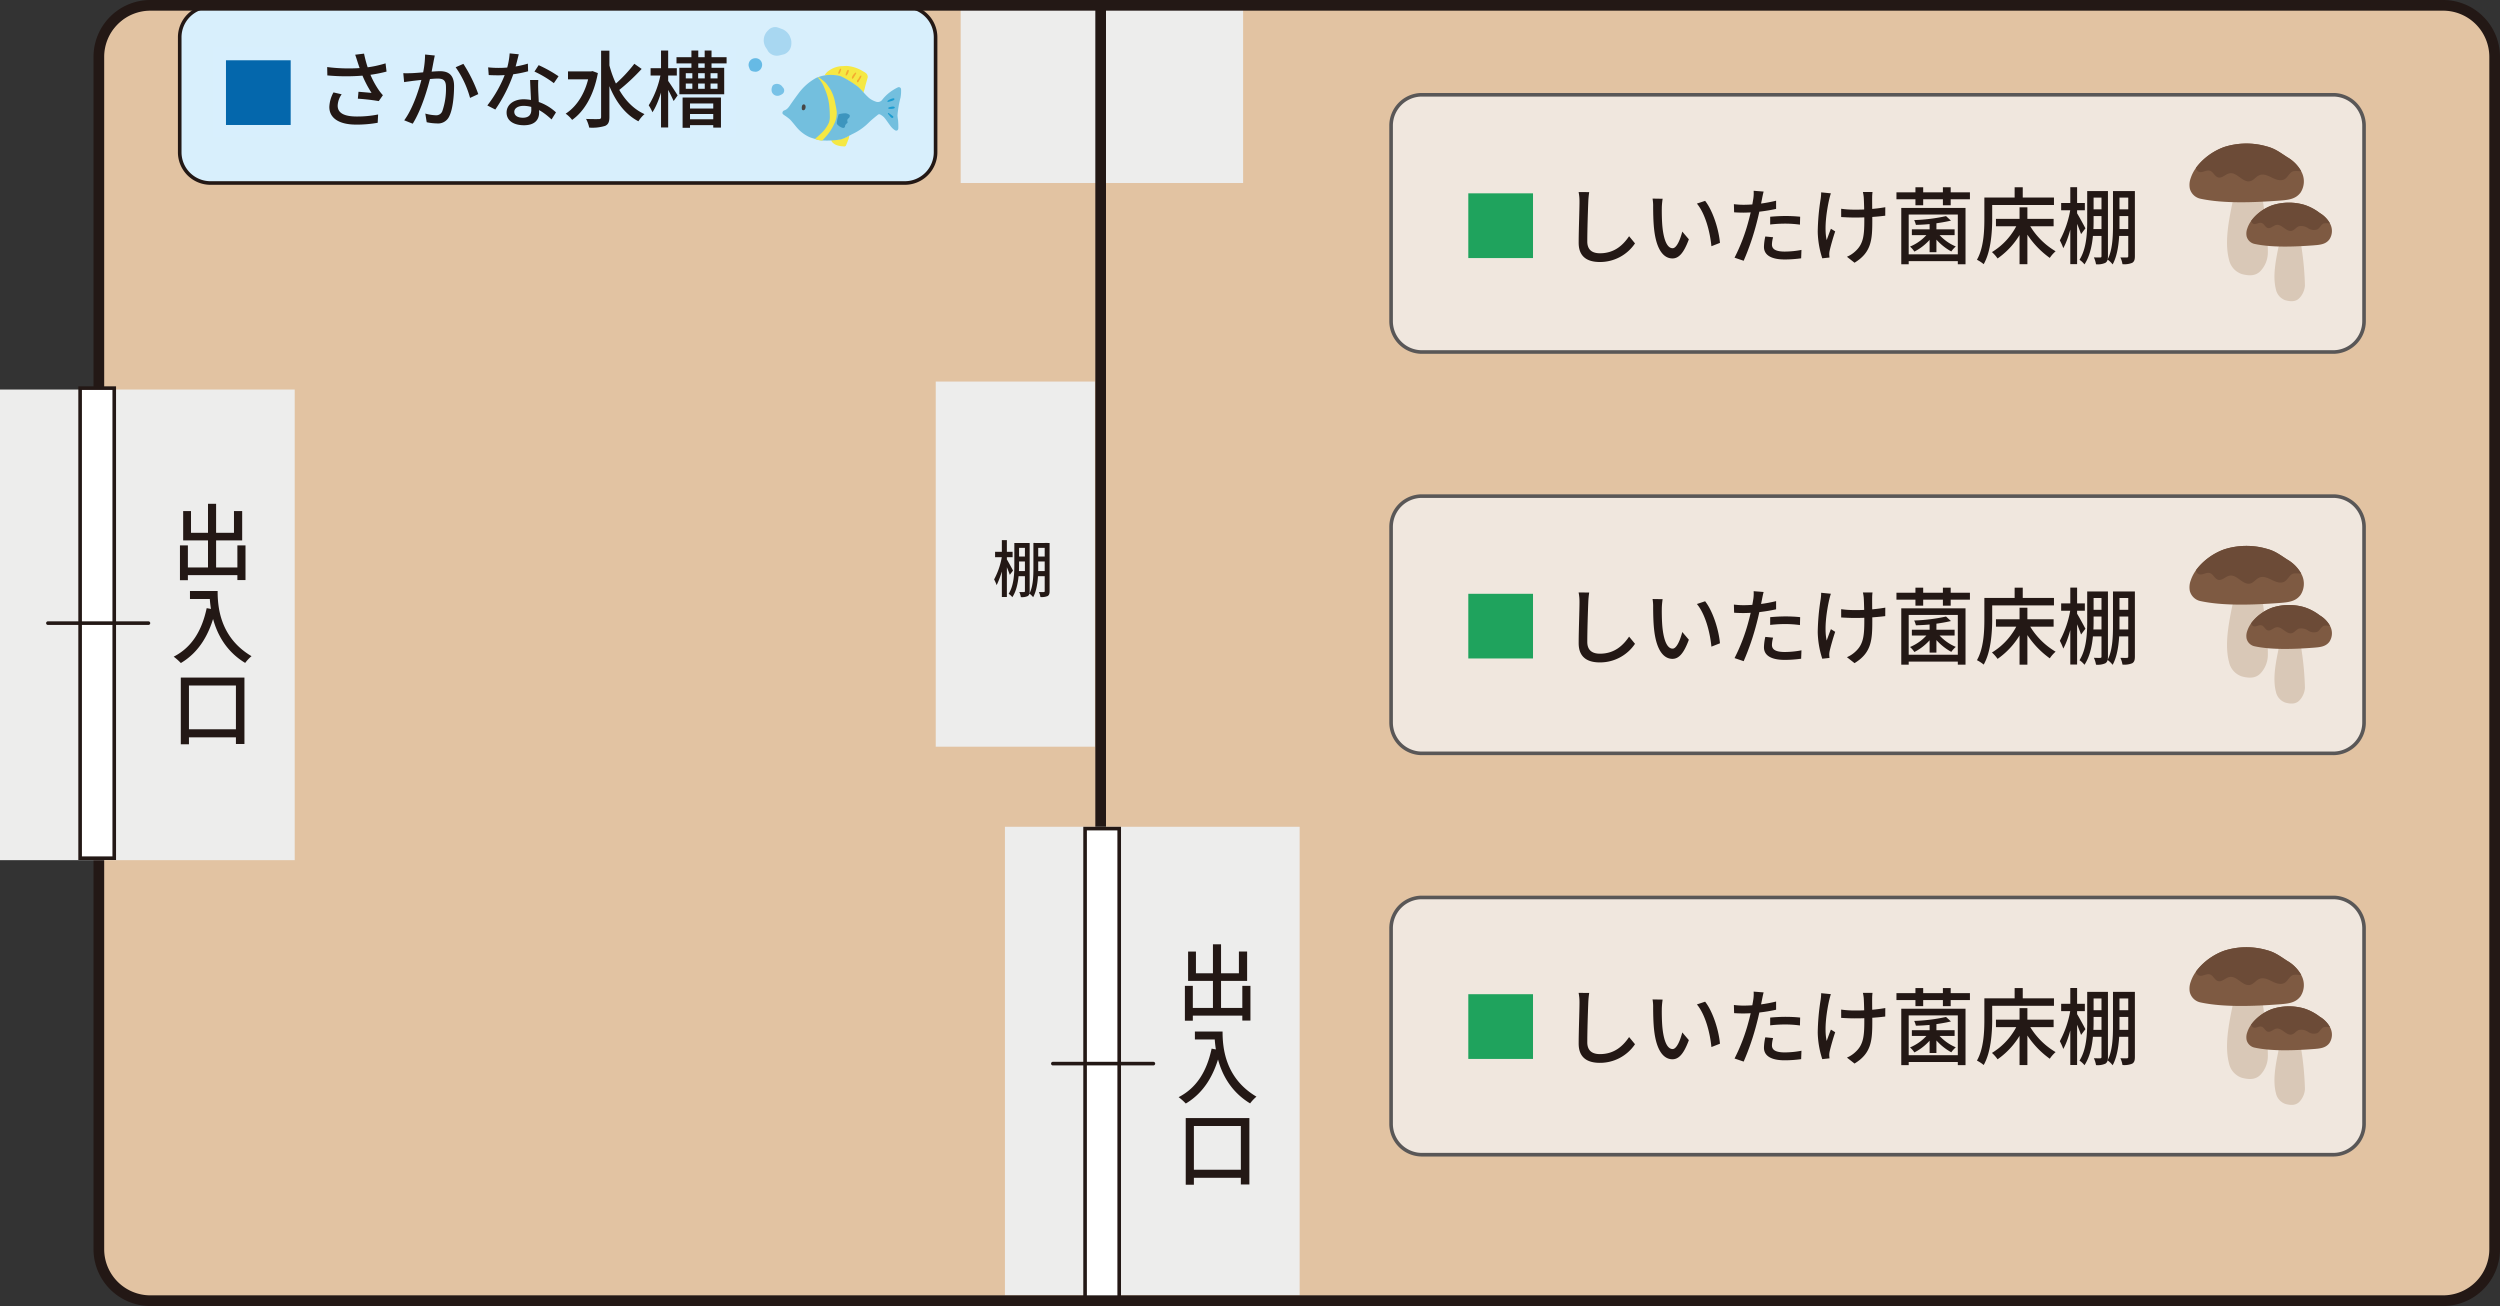 <svg id="グループ_41737" data-name="グループ 41737" xmlns="http://www.w3.org/2000/svg" xmlns:xlink="http://www.w3.org/1999/xlink" width="693.031" height="362.048" viewBox="0 0 693.031 362.048">
  <rect x="0" y="0" width="693.031" height="362.048" fill="#333333" stroke="none"/>
  <defs>
    <clipPath id="clip-path">
      <rect id="長方形_42603" data-name="長方形 42603" width="693.031" height="362.048" fill="none"/>
    </clipPath>
    <clipPath id="clip-path-2">
      <rect id="長方形_42604" data-name="長方形 42604" width="32.148" height="36.52" transform="translate(606.931 39.794)" fill="none"/>
    </clipPath>
    <clipPath id="clip-path-3">
      <rect id="長方形_42605" data-name="長方形 42605" width="24.051" height="27.322" transform="translate(622.703 56.176)" fill="none"/>
    </clipPath>
    <clipPath id="clip-path-4">
      <rect id="長方形_42606" data-name="長方形 42606" width="32.148" height="36.52" transform="translate(606.931 151.332)" fill="none"/>
    </clipPath>
    <clipPath id="clip-path-5">
      <rect id="長方形_42607" data-name="長方形 42607" width="24.051" height="27.321" transform="translate(622.703 167.715)" fill="none"/>
    </clipPath>
    <clipPath id="clip-path-6">
      <rect id="長方形_42608" data-name="長方形 42608" width="32.148" height="36.521" transform="translate(606.931 262.587)" fill="none"/>
    </clipPath>
    <clipPath id="clip-path-7">
      <rect id="長方形_42609" data-name="長方形 42609" width="24.051" height="27.321" transform="translate(622.703 278.97)" fill="none"/>
    </clipPath>
    <clipPath id="clip-path-9">
      <rect id="長方形_42611" data-name="長方形 42611" width="13.648" height="18.297" transform="translate(204.771 11.206) rotate(-21)" fill="none"/>
    </clipPath>
    <clipPath id="clip-path-11">
      <rect id="長方形_42531" data-name="長方形 42531" width="184.785" height="21.403" transform="translate(0 0)" fill="none"/>
    </clipPath>
    <clipPath id="clip-path-14">
      <rect id="長方形_42529" data-name="長方形 42529" width="138.773" height="21.419" transform="translate(0 0)" fill="none"/>
    </clipPath>
  </defs>
  <g id="グループ_41738" data-name="グループ 41738">
    <g id="グループ_41737-2" data-name="グループ 41737" clip-path="url(#clip-path)">
      <path id="パス_208956" data-name="パス 208956" d="M677.179,360.568H42.153A14.752,14.752,0,0,1,27.4,345.816V19.063A17.582,17.582,0,0,1,44.983,1.481H675.654a15.9,15.9,0,0,1,15.9,15.895V346.2a14.371,14.371,0,0,1-14.371,14.371" fill="#e2c3a2"/>
      <path id="パス_208957" data-name="パス 208957" d="M250.833,50.732H58.337a8.516,8.516,0,0,1-8.516-8.516V10.327a8.516,8.516,0,0,1,8.516-8.516h192.5a8.516,8.516,0,0,1,8.516,8.516V42.216a8.516,8.516,0,0,1-8.516,8.516" fill="#d8effc"/>
      <path id="パス_208958" data-name="パス 208958" d="M250.833,51.232H58.337a9.025,9.025,0,0,1-9.016-9.016V10.327a9.025,9.025,0,0,1,9.016-9.016h192.5a9.025,9.025,0,0,1,9.016,9.016V42.216a9.025,9.025,0,0,1-9.016,9.016M58.337,2.311a8.025,8.025,0,0,0-8.016,8.016V42.216a8.025,8.025,0,0,0,8.016,8.016h192.5a8.025,8.025,0,0,0,8.016-8.016V10.327a8.025,8.025,0,0,0-8.016-8.016Z" fill="#231815"/>
      <path id="パス_208959" data-name="パス 208959" d="M646.8,97.586H394.173a8.543,8.543,0,0,1-8.543-8.544V34.815a8.544,8.544,0,0,1,8.543-8.544H646.8a8.544,8.544,0,0,1,8.544,8.544V89.042a8.544,8.544,0,0,1-8.544,8.544" fill="#f0e7de"/>
      <path id="パス_208960" data-name="パス 208960" d="M646.8,98.086H394.173a9.053,9.053,0,0,1-9.044-9.043V34.815a9.054,9.054,0,0,1,9.044-9.043H646.8a9.054,9.054,0,0,1,9.043,9.043V89.043a9.053,9.053,0,0,1-9.043,9.043M394.173,26.772a8.052,8.052,0,0,0-8.044,8.043V89.043a8.052,8.052,0,0,0,8.044,8.043H646.8a8.053,8.053,0,0,0,8.043-8.043V34.815a8.053,8.053,0,0,0-8.043-8.043Z" fill="#595757"/>
      <path id="パス_208961" data-name="パス 208961" d="M646.8,208.841H394.173a8.543,8.543,0,0,1-8.543-8.544V146.07a8.544,8.544,0,0,1,8.543-8.544H646.8a8.544,8.544,0,0,1,8.544,8.544V200.3a8.544,8.544,0,0,1-8.544,8.544" fill="#f0e7de"/>
      <path id="パス_208962" data-name="パス 208962" d="M646.8,209.341H394.173a9.053,9.053,0,0,1-9.044-9.043V146.071a9.054,9.054,0,0,1,9.044-9.044H646.8a9.054,9.054,0,0,1,9.043,9.044V200.3a9.053,9.053,0,0,1-9.043,9.043M394.173,138.027a8.052,8.052,0,0,0-8.044,8.044V200.3a8.052,8.052,0,0,0,8.044,8.043H646.8a8.053,8.053,0,0,0,8.043-8.043V146.071a8.053,8.053,0,0,0-8.043-8.044Z" fill="#595757"/>
      <path id="パス_208963" data-name="パス 208963" d="M646.8,320.1H394.173a8.543,8.543,0,0,1-8.543-8.544V257.326a8.544,8.544,0,0,1,8.543-8.544H646.8a8.544,8.544,0,0,1,8.544,8.544v54.227A8.544,8.544,0,0,1,646.8,320.1" fill="#f0e7de"/>
      <path id="パス_208964" data-name="パス 208964" d="M646.8,320.6H394.173a9.053,9.053,0,0,1-9.044-9.043V257.326a9.054,9.054,0,0,1,9.044-9.044H646.8a9.054,9.054,0,0,1,9.043,9.044v54.227A9.053,9.053,0,0,1,646.8,320.6M394.173,249.282a8.052,8.052,0,0,0-8.044,8.044v54.227a8.052,8.052,0,0,0,8.044,8.043H646.8a8.053,8.053,0,0,0,8.043-8.043V257.326a8.053,8.053,0,0,0-8.043-8.044Z" fill="#595757"/>
      <rect id="長方形_42599" data-name="長方形 42599" width="44.132" height="101.22" transform="translate(259.399 105.774)" fill="#ededec"/>
      <rect id="長方形_42600" data-name="長方形 42600" width="78.293" height="49.251" transform="translate(266.312 1.481)" fill="#ededec"/>
      <line id="線_1104" data-name="線 1104" y2="283.258" transform="translate(305.117 2.139)" fill="#efefef"/>
      <path id="パス_208965" data-name="パス 208965" d="M305.117,286.877a1.481,1.481,0,0,1-1.48-1.48V2.139a1.48,1.48,0,1,1,2.96,0V285.4a1.48,1.48,0,0,1-1.48,1.48" fill="#231815"/>
      <rect id="長方形_42601" data-name="長方形 42601" width="81.697" height="129.898" transform="translate(278.581 229.193)" fill="#ededec"/>
      <rect id="長方形_42602" data-name="長方形 42602" width="9.459" height="130.314" transform="translate(300.797 229.693)" fill="#fff"/>
      <path id="パス_208966" data-name="パス 208966" d="M310.756,360.507H300.3V229.193h10.459Zm-9.459-1h8.459V230.193H301.3Z" fill="#231815"/>
      <path id="パス_208967" data-name="パス 208967" d="M319.729,295.35h-27.86a.5.5,0,0,1,0-1h27.86a.5.5,0,0,1,0,1" fill="#231815"/>
      <path id="パス_208968" data-name="パス 208968" d="M330.667,282.953h-2.2v-9.66h2.2Zm.863-19.168v6.022h11.91v-6.034h2.277v8.143H329.356v-8.131Zm14.01,17.759H329.533v-2.132H345.54Zm-7.051-.854h-2.248V261.772h2.248Zm8.148,2.223h-2.25v-9.62h2.25Z" fill="#231815"/>
      <path id="パス_208969" data-name="パス 208969" d="M338.35,291.142c-1.637,6.927-4.675,11.816-9.633,14.769a15.558,15.558,0,0,0-1.987-1.766c4.98-2.562,7.8-7.134,9.146-13.45Zm-.589-2.988H331.24v-2.209h6.521Zm1.151-2.209c0,4.226.556,12.841,9.393,18.059a11.371,11.371,0,0,0-1.76,1.871c-9-5.439-9.87-15.435-9.87-19.93Z" fill="#231815"/>
      <path id="パス_208970" data-name="パス 208970" d="M346.343,309.938V328.35h-2.365V312.137H330.961v16.294H328.7V309.938Zm-.822,16.565H329.753v-2.235h15.768Z" fill="#231815"/>
      <path id="パス_208971" data-name="パス 208971" d="M278.581,154.347a25.978,25.978,0,0,1-2.3,7.869,10.365,10.365,0,0,0-.7-1.591,20.416,20.416,0,0,0,2.2-6.618Zm2.125.112H275.85v-1.492h4.856ZM279.119,165.5h-1.394V149.728h1.394Zm1.705-7.338-.893,1.18a34.57,34.57,0,0,0-1.546-3.7l.69-.624c.316.485,1.494,2.635,1.749,3.145m1.674-7.644v6.155c0,2.667-.247,6.436-1.868,8.872a4.617,4.617,0,0,0-1.022-.939c1.439-2.257,1.579-5.468,1.579-7.933v-6.155Zm2.218,1.348h-2.764v-1.348h2.764Zm.094,7.858h-2.84v-1.414h2.84Zm-.007-4.072h-2.811V154.27H284.8Zm.635-5.134v13.358c0,.682-.134,1.117-.544,1.364a3.757,3.757,0,0,1-1.9.285,5.105,5.105,0,0,0-.435-1.411c.613.026,1.138.026,1.314.018s.247-.075.247-.284v-13.33Zm2.367,0v7.022c0,2.437-.2,5.844-1.407,8.015a4.9,4.9,0,0,0-1.033-1c1.026-1.952,1.109-4.784,1.109-7.018v-7.022Zm2.325,5.134h-2.954V154.27h2.954Zm0,4.072h-2.954v-1.414h2.954Zm-.067-7.858h-2.831v-1.348h2.831Zm.9-1.348v13.344c0,.7-.124,1.121-.552,1.368a4.228,4.228,0,0,1-1.99.275,5.058,5.058,0,0,0-.429-1.382c.626.017,1.175.017,1.341.009.191-.007.271-.075.271-.292V150.514Z" fill="#231815"/>
    </g>
  </g>
  <g id="グループ_41740" data-name="グループ 41740">
    <g id="グループ_41739" data-name="グループ 41739" clip-path="url(#clip-path-2)">
      <path id="パス_208972" data-name="パス 208972" d="M617.918,72a5.369,5.369,0,0,0,3.548,3.973c2.128.568,3.882.509,5.179-.851a7.555,7.555,0,0,0,2.013-4.637c.218-3.015-1.119-13.9-1.516-15.655-.489-2.165-.4-2.461-1.792-4.167a2.091,2.091,0,0,0-.523-.505,1.91,1.91,0,0,0-1.03-.19,4.578,4.578,0,0,0-3.443,1.369,6.1,6.1,0,0,0-1.071,2.8c-1.176,5.8-2.784,12.476-1.365,17.867" fill="#d9c8b7"/>
      <path id="パス_208973" data-name="パス 208973" d="M631.752,55.624c2.666-.194,4.614-.414,5.979-2.222a5.678,5.678,0,0,0,.342-5.623,10.118,10.118,0,0,0-3.9-4.134c-2.04-1.306-3.438-2.443-5.75-3.041a20.29,20.29,0,0,0-11.8.132c-3.785,1.336-8.019,4.607-9.322,8.621a5.348,5.348,0,0,0-.251,2.926,3.862,3.862,0,0,0,2.8,2.773c6.578,1.451,15.148,1.064,21.908.568" fill="#7e5a42"/>
      <path id="パス_208974" data-name="パス 208974" d="M634.169,43.646c-2.04-1.307-3.438-2.443-5.751-3.042a20.3,20.3,0,0,0-11.8.132,17.022,17.022,0,0,0-7.882,5.817,1.411,1.411,0,0,0,.8,1.077c.963.39,2.042-.6,3.041-.315.964.277,1.334,1.592,2.3,1.868,1.111.317,2.052-.928,3.188-1.14,2.077-.388,3.679,2.7,5.728,2.183,1-.254,1.614-1.3,2.576-1.675,1.133-.438,2.374.16,3.461.7s2.41,1.04,3.463.434c.962-.554,1.371-1.884,2.431-2.216a6.343,6.343,0,0,1,1.943.026,1.691,1.691,0,0,0,.266-.018,10.37,10.37,0,0,0-3.757-3.835" fill="#6c4b37"/>
    </g>
  </g>
  <g id="グループ_41742" data-name="グループ 41742">
    <g id="グループ_41741" data-name="グループ 41741" clip-path="url(#clip-path-3)">
      <path id="パス_208975" data-name="パス 208975" d="M630.922,80.272a4.019,4.019,0,0,0,2.654,2.973c1.592.424,2.906.38,3.875-.638a5.65,5.65,0,0,0,1.506-3.468,84,84,0,0,0-1.134-11.712,5.221,5.221,0,0,0-1.341-3.118,1.574,1.574,0,0,0-.391-.377,1.427,1.427,0,0,0-.771-.142,3.422,3.422,0,0,0-2.575,1.024,4.581,4.581,0,0,0-.8,2.09c-.877,4.336-2.081,9.335-1.021,13.368" fill="#d9c8b7"/>
      <path id="パス_208976" data-name="パス 208976" d="M641.271,68.018c1.995-.146,3.453-.311,4.474-1.662A4.245,4.245,0,0,0,646,62.149a7.564,7.564,0,0,0-2.919-3.093,14.137,14.137,0,0,0-4.3-2.274,15.177,15.177,0,0,0-8.828.1c-2.832,1-6,3.447-6.974,6.45a4,4,0,0,0-.188,2.189,2.889,2.889,0,0,0,2.1,2.074c4.919,1.084,11.331.8,16.388.424" fill="#7e5a42"/>
      <path id="パス_208977" data-name="パス 208977" d="M643.08,59.058a14.129,14.129,0,0,0-4.3-2.276,15.2,15.2,0,0,0-8.83.1,12.727,12.727,0,0,0-5.9,4.352,1.054,1.054,0,0,0,.6.806c.721.292,1.528-.45,2.275-.236.722.207,1,1.192,1.72,1.4.832.237,1.535-.694,2.385-.854,1.553-.29,2.752,2.019,4.285,1.633.749-.19,1.208-.974,1.928-1.253a3.337,3.337,0,0,1,2.589.526,2.83,2.83,0,0,0,2.591.326c.719-.415,1.026-1.41,1.819-1.658a4.7,4.7,0,0,1,1.454.019,1.191,1.191,0,0,0,.2-.014,7.76,7.76,0,0,0-2.811-2.869" fill="#6c4b37"/>
    </g>
  </g>
  <g id="グループ_41744" data-name="グループ 41744">
    <g id="グループ_41743" data-name="グループ 41743" clip-path="url(#clip-path-4)">
      <path id="パス_208978" data-name="パス 208978" d="M617.918,183.54a5.369,5.369,0,0,0,3.548,3.973c2.128.568,3.882.509,5.179-.851a7.555,7.555,0,0,0,2.013-4.637c.218-3.015-1.119-13.895-1.516-15.655-.489-2.165-.4-2.461-1.792-4.167a2.092,2.092,0,0,0-.523-.505,1.91,1.91,0,0,0-1.03-.19,4.578,4.578,0,0,0-3.443,1.369,6.1,6.1,0,0,0-1.071,2.8c-1.176,5.795-2.784,12.476-1.365,17.867" fill="#d9c8b7"/>
      <path id="パス_208979" data-name="パス 208979" d="M631.752,167.163c2.666-.194,4.614-.414,5.979-2.222a5.678,5.678,0,0,0,.342-5.623,10.118,10.118,0,0,0-3.9-4.134c-2.04-1.306-3.438-2.443-5.75-3.041a20.29,20.29,0,0,0-11.8.132c-3.785,1.336-8.019,4.607-9.322,8.621a5.348,5.348,0,0,0-.251,2.926,3.862,3.862,0,0,0,2.8,2.773c6.578,1.451,15.148,1.064,21.908.568" fill="#7e5a42"/>
      <path id="パス_208980" data-name="パス 208980" d="M634.169,155.184c-2.04-1.307-3.438-2.443-5.751-3.042a20.3,20.3,0,0,0-11.8.132,17.022,17.022,0,0,0-7.882,5.817,1.411,1.411,0,0,0,.8,1.077c.963.39,2.042-.6,3.041-.315.964.277,1.334,1.592,2.3,1.868,1.111.317,2.052-.928,3.188-1.14,2.077-.388,3.679,2.7,5.728,2.183,1-.254,1.614-1.3,2.576-1.675,1.133-.438,2.374.16,3.461.7s2.41,1.04,3.463.434c.962-.554,1.371-1.883,2.431-2.216a6.343,6.343,0,0,1,1.943.026,1.692,1.692,0,0,0,.266-.018,10.37,10.37,0,0,0-3.757-3.835" fill="#6c4b37"/>
    </g>
  </g>
  <g id="グループ_41746" data-name="グループ 41746">
    <g id="グループ_41745" data-name="グループ 41745" clip-path="url(#clip-path-5)">
      <path id="パス_208981" data-name="パス 208981" d="M630.922,191.81a4.019,4.019,0,0,0,2.654,2.973c1.592.424,2.906.38,3.875-.638a5.65,5.65,0,0,0,1.506-3.468,84,84,0,0,0-1.134-11.712,5.221,5.221,0,0,0-1.341-3.118,1.574,1.574,0,0,0-.391-.377,1.418,1.418,0,0,0-.771-.142,3.422,3.422,0,0,0-2.575,1.024,4.581,4.581,0,0,0-.8,2.09c-.877,4.336-2.081,9.335-1.021,13.368" fill="#d9c8b7"/>
      <path id="パス_208982" data-name="パス 208982" d="M641.271,179.556c1.995-.146,3.453-.311,4.474-1.662a4.245,4.245,0,0,0,.255-4.207,7.564,7.564,0,0,0-2.919-3.093,14.136,14.136,0,0,0-4.3-2.274,15.177,15.177,0,0,0-8.828.1c-2.832,1-6,3.447-6.974,6.45a4,4,0,0,0-.188,2.189,2.889,2.889,0,0,0,2.1,2.074c4.919,1.084,11.331.8,16.388.424" fill="#7e5a42"/>
      <path id="パス_208983" data-name="パス 208983" d="M643.08,170.6a14.129,14.129,0,0,0-4.3-2.276,15.2,15.2,0,0,0-8.83.1,12.727,12.727,0,0,0-5.9,4.352,1.054,1.054,0,0,0,.6.806c.721.292,1.528-.45,2.275-.236.722.207,1,1.192,1.72,1.4.832.237,1.535-.694,2.385-.854,1.553-.29,2.752,2.019,4.285,1.633.749-.19,1.208-.974,1.928-1.253a3.337,3.337,0,0,1,2.589.526,2.83,2.83,0,0,0,2.591.326c.719-.415,1.026-1.41,1.819-1.658a4.705,4.705,0,0,1,1.454.019,1.307,1.307,0,0,0,.2-.013,7.755,7.755,0,0,0-2.811-2.87" fill="#6c4b37"/>
    </g>
  </g>
  <g id="グループ_41748" data-name="グループ 41748">
    <g id="グループ_41747" data-name="グループ 41747" clip-path="url(#clip-path-6)">
      <path id="パス_208984" data-name="パス 208984" d="M617.918,294.8a5.369,5.369,0,0,0,3.548,3.973c2.128.568,3.882.509,5.179-.851a7.555,7.555,0,0,0,2.013-4.637c.218-3.015-1.119-13.9-1.516-15.655-.489-2.165-.4-2.461-1.792-4.167a2.091,2.091,0,0,0-.523-.505,1.91,1.91,0,0,0-1.03-.19,4.578,4.578,0,0,0-3.443,1.369,6.1,6.1,0,0,0-1.071,2.8c-1.176,5.8-2.784,12.476-1.365,17.867" fill="#d9c8b7"/>
      <path id="パス_208985" data-name="パス 208985" d="M631.752,278.418c2.666-.194,4.614-.414,5.979-2.222a5.678,5.678,0,0,0,.342-5.623,10.118,10.118,0,0,0-3.9-4.134c-2.04-1.306-3.438-2.443-5.75-3.041a20.29,20.29,0,0,0-11.8.132c-3.785,1.336-8.019,4.607-9.322,8.621a5.348,5.348,0,0,0-.251,2.926,3.862,3.862,0,0,0,2.8,2.773c6.578,1.451,15.148,1.064,21.908.568" fill="#7e5a42"/>
      <path id="パス_208986" data-name="パス 208986" d="M634.169,266.44c-2.04-1.307-3.438-2.443-5.751-3.042a20.3,20.3,0,0,0-11.8.132,17.022,17.022,0,0,0-7.882,5.817,1.411,1.411,0,0,0,.8,1.077c.963.39,2.042-.6,3.041-.315.964.277,1.334,1.592,2.3,1.868,1.111.317,2.052-.928,3.188-1.14,2.077-.388,3.679,2.7,5.728,2.183,1-.254,1.614-1.3,2.576-1.675,1.133-.438,2.374.16,3.461.7s2.41,1.04,3.463.434c.962-.554,1.371-1.883,2.431-2.216a6.343,6.343,0,0,1,1.943.026,1.69,1.69,0,0,0,.266-.018,10.371,10.371,0,0,0-3.757-3.835" fill="#6c4b37"/>
    </g>
  </g>
  <g id="グループ_41750" data-name="グループ 41750">
    <g id="グループ_41749" data-name="グループ 41749" clip-path="url(#clip-path-7)">
      <path id="パス_208987" data-name="パス 208987" d="M630.922,303.066a4.019,4.019,0,0,0,2.654,2.973c1.592.424,2.906.38,3.875-.638a5.65,5.65,0,0,0,1.506-3.468,83.994,83.994,0,0,0-1.134-11.712,5.221,5.221,0,0,0-1.341-3.118,1.574,1.574,0,0,0-.391-.377,1.418,1.418,0,0,0-.771-.142,3.422,3.422,0,0,0-2.575,1.024,4.581,4.581,0,0,0-.8,2.09c-.877,4.336-2.081,9.335-1.021,13.368" fill="#d9c8b7"/>
      <path id="パス_208988" data-name="パス 208988" d="M641.271,290.812c1.995-.146,3.453-.311,4.474-1.662a4.245,4.245,0,0,0,.255-4.207,7.564,7.564,0,0,0-2.919-3.093,14.136,14.136,0,0,0-4.3-2.274,15.178,15.178,0,0,0-8.828.1c-2.832,1-6,3.447-6.974,6.45a4,4,0,0,0-.188,2.189,2.889,2.889,0,0,0,2.1,2.074c4.919,1.084,11.331.8,16.388.424" fill="#7e5a42"/>
      <path id="パス_208989" data-name="パス 208989" d="M643.08,281.852a14.129,14.129,0,0,0-4.3-2.276,15.2,15.2,0,0,0-8.83.1,12.727,12.727,0,0,0-5.9,4.352,1.054,1.054,0,0,0,.6.806c.721.292,1.528-.45,2.275-.236.722.207,1,1.192,1.72,1.4.832.237,1.535-.694,2.385-.854,1.553-.29,2.752,2.019,4.285,1.633.749-.19,1.208-.974,1.928-1.253a3.337,3.337,0,0,1,2.589.526,2.83,2.83,0,0,0,2.591.326c.719-.415,1.026-1.41,1.819-1.658a4.7,4.7,0,0,1,1.454.019,1.193,1.193,0,0,0,.2-.014,7.76,7.76,0,0,0-2.811-2.869" fill="#6c4b37"/>
    </g>
  </g>
  <g id="グループ_41752" data-name="グループ 41752">
    <g id="グループ_41751" data-name="グループ 41751" clip-path="url(#clip-path)">
      <path id="パス_208990" data-name="パス 208990" d="M239.5,25.215a1.92,1.92,0,0,0-.136.5A13.724,13.724,0,0,0,237.3,23.71c-.459-.336-.956-.611-1.435-.915-.246-.157-.473-.34-.715-.5a2.784,2.784,0,0,0-.641-.258c-.668-.233-1.146-.613-1.815-.846a8.867,8.867,0,0,0-2.058-.331c-.552-.044-1.136.061-1.689.041-.039,0-.121.006-.161.005s-.142.039-.137,0c.049-.411.649-.974.992-1.211a6.691,6.691,0,0,1,3.9-1.368c.453-.022.91-.056,1.363-.038a9.8,9.8,0,0,1,4.372,1.5c.465.26,1.054.528,1.214,1.161a1.08,1.08,0,0,1,.047.5c-.19.732-.414,1.454-.609,2.183-.1.384-.193.771-.284,1.159-.012.052-.078.237-.143.43" fill="#f5e843"/>
      <path id="パス_208991" data-name="パス 208991" d="M238.8,21.011l-.006-.039a.355.355,0,0,0-.321.072.846.846,0,0,0-.207.268,4.288,4.288,0,0,1-.4.673c-.063.075-.136.145-.194.224-.141.2-.195.775.2.558.142-.076.257-.361.341-.494.129-.206.256-.414.375-.627a1.317,1.317,0,0,0,.2-.636" fill="#f4ac2f"/>
      <path id="パス_208992" data-name="パス 208992" d="M236.441,21.779a3.246,3.246,0,0,0,.484-.722c.135-.211.273-.419.393-.637.055-.1.059-.259-.049-.3a.235.235,0,0,0-.208.064c-.3.226-1.076,1.132-.876,1.556.064.135.157.12.256.037" fill="#f4ac2f"/>
      <path id="パス_208993" data-name="パス 208993" d="M233.178,19.137a.112.112,0,0,0-.082-.108c-.339-.076-.658,1.005-.748,1.229-.016.043.13.217.187.211a.38.38,0,0,0,.265-.189,3.515,3.515,0,0,0,.378-1.143" fill="#f4ac2f"/>
      <path id="パス_208994" data-name="パス 208994" d="M234.7,20.883a2.31,2.31,0,0,0,.6-1.292.224.224,0,0,0-.088-.2.229.229,0,0,0-.273.048c-.138.135-.784,1.521-.383,1.5a.283.283,0,0,0,.147-.056" fill="#f4ac2f"/>
      <path id="パス_208995" data-name="パス 208995" d="M230.687,39.394a1,1,0,0,1-.235-.583,9.288,9.288,0,0,0,4.957-1.267,3.4,3.4,0,0,1-.353,1.424,14.018,14.018,0,0,1-.553,1.365c-.189.384-.632.25-.952.222a6.212,6.212,0,0,1-1.438-.252,3.251,3.251,0,0,1-1.426-.91" fill="#f5e843"/>
      <path id="パス_208996" data-name="パス 208996" d="M248.873,24.241a.607.607,0,0,1,.91.531,9.633,9.633,0,0,1-.154,2.311,27.151,27.151,0,0,0-.833,4.945,12.077,12.077,0,0,0,.151,1.243,18.423,18.423,0,0,1,.076,2.29c-.04.655-.53.842-1.07.447a4.83,4.83,0,0,1-.959-.9c-.638-.823-1.192-1.714-1.857-2.513a4.628,4.628,0,0,0-1.229-.9.581.581,0,0,0-.519.093c-.859.7-1.741,1.389-2.53,2.167a15.959,15.959,0,0,1-4.5,3.176c-.326.152-.632.349-.957.5a11.323,11.323,0,0,1-2.259,1.007,22.759,22.759,0,0,1-5.092.3,6.43,6.43,0,0,1-2.015-.406,13.448,13.448,0,0,1-1.652-.528,10.343,10.343,0,0,1-3.139-2.255c-.767-.843-1.436-1.777-2.219-2.6a12.312,12.312,0,0,0-1.51-1.142c-.223-.173-.551-.355-.6-.58a.731.731,0,0,1,.536-.834c.925-.32,1.348-1.132,1.862-1.867q1.11-1.594,2.279-3.145a15.187,15.187,0,0,1,4.623-3.969,7.15,7.15,0,0,1,.949-.35,7.74,7.74,0,0,1,1.089-.3,10.751,10.751,0,0,1,4.486.078,2.006,2.006,0,0,1,.44.144,26.429,26.429,0,0,1,4.573,2.793c1.052.848,1.8,1.943,2.775,2.833a5.26,5.26,0,0,0,.906.73,6.734,6.734,0,0,0,1.539.691,1.5,1.5,0,0,0,1.617-.607,11.444,11.444,0,0,1,2.867-2.592,12.943,12.943,0,0,1,1.408-.8" fill="#73bfde"/>
      <path id="パス_208997" data-name="パス 208997" d="M246.026,27.991a.175.175,0,0,0-.03.135.168.168,0,0,0,.146.114.49.49,0,0,0,.193-.028c.339-.1,1.619-.3,1.619-.747a.248.248,0,0,0-.247-.218,3.39,3.39,0,0,0-1.68.744" fill="#1a9cd1"/>
      <path id="パス_208998" data-name="パス 208998" d="M246.3,31.311l-.02,0c-.092-.008-.154.106-.134.2a.466.466,0,0,0,.163.218c.267.244.649.976,1.059.964a.274.274,0,0,0,.21-.453,12.827,12.827,0,0,0-1.211-.887.243.243,0,0,0-.067-.032" fill="#1a9cd1"/>
      <path id="パス_208999" data-name="パス 208999" d="M247.133,30.179c.17-.017,1.1-.059.884-.459-.205-.371-1.226-.069-1.524.014-.132.036-.284.126-.27.262.022.215.481.226.908.184" fill="#1a9cd1"/>
      <path id="パス_209000" data-name="パス 209000" d="M222.268,29.994c0,.244.018.542.4.565.625.038.8-1,.546-1.388a.483.483,0,0,0-.566-.213c-.345.149-.414.719-.385,1.036" fill="#474645"/>
      <path id="パス_209001" data-name="パス 209001" d="M225.937,38.513c.552-.495,1.055-.919,1.542-1.393a9.307,9.307,0,0,0,2.308-3.132,4.815,4.815,0,0,0,.252-1.79,31.393,31.393,0,0,0-.2-3.273,16.247,16.247,0,0,0-1.359-4.65,7.958,7.958,0,0,0-.7-1.423.952.952,0,0,1-.128-.187l-.129-.185c-.088-.124-.177-.248-.271-.369s-.168-.214-.256-.319-.18-.207-.276-.3l-.03-.03c-.005-.005-.026-.019-.016-.027l.011,0a.783.783,0,0,0,.1-.031.051.051,0,0,1,.045,0,.414.414,0,0,0,.043.013,1.067,1.067,0,0,1,.315.161,17.28,17.28,0,0,1,1.425,1.12,3.716,3.716,0,0,1,.611.684,16.447,16.447,0,0,1,1.121,1.658,11.876,11.876,0,0,1,1.185,3.509c.159.83.346,1.657.43,2.493a6.982,6.982,0,0,1-.775,3.42,13.143,13.143,0,0,1-2.43,3.618l-.714.8a.235.235,0,0,1-.088.071.243.243,0,0,1-.107.012,5.269,5.269,0,0,1-.984-.141,8.914,8.914,0,0,1-.929-.3" fill="#f5e843"/>
      <path id="パス_209002" data-name="パス 209002" d="M232.466,31.691a6.527,6.527,0,0,1,.674-.159,6.244,6.244,0,0,1,1.279-.129,2.061,2.061,0,0,1,1.013.4c.255.145.162.69-.148.947a.793.793,0,0,0-.345.994c.137.346-.222.432-.37.629-.1.137-.265.281-.272.428-.026.564-.355.8-.891.579a3.22,3.22,0,0,1-1.313-.905A.653.653,0,0,1,231.97,34c.062-.351.085-.683.176-1.045.106-.422.215-.844.32-1.266" fill="#3d95be"/>
    </g>
  </g>
  <g id="グループ_41754" data-name="グループ 41754">
    <g id="グループ_41753" data-name="グループ 41753" clip-path="url(#clip-path-9)">
      <path id="パス_209003" data-name="パス 209003" d="M212.952,8.4a2.549,2.549,0,0,1,2.377-.859c.565.141,1.1.385,1.656.579a4.132,4.132,0,0,1,2.373,4.2,3.1,3.1,0,0,1-1.958,2.715c-.395.1-.789.2-1.187.29a3,3,0,0,1-3.159-.951c-.227-.264-.341-.621-.554-.9a3.754,3.754,0,0,1,.452-5.076" fill="#a8d7f1"/>
      <path id="パス_209004" data-name="パス 209004" d="M207.724,18.83a1.839,1.839,0,0,1,1.5-2.683,1.819,1.819,0,0,1,1.941,2.425,1.894,1.894,0,0,1-1.651,1.327c-.9-.056-1.623-.2-1.787-1.069" fill="#66bae5"/>
      <path id="パス_209005" data-name="パス 209005" d="M214.556,23.44a1.856,1.856,0,0,1,2.412.729,1.2,1.2,0,0,1-.245,1.987,2.579,2.579,0,0,1-.491.25,1.648,1.648,0,0,1-2.1-.6c-.481-.66-.217-2.121.428-2.369" fill="#78c2e7"/>
    </g>
  </g>
  <g id="グループ_41756" data-name="グループ 41756">
    <g id="グループ_41755" data-name="グループ 41755" clip-path="url(#clip-path)">
      <path id="パス_209006" data-name="パス 209006" d="M677.276,362.048H41.675a15.772,15.772,0,0,1-15.754-15.754V15.755A15.772,15.772,0,0,1,41.675,0h635.6A15.772,15.772,0,0,1,693.03,15.755V346.294a15.772,15.772,0,0,1-15.754,15.754M41.675,2.961A12.807,12.807,0,0,0,28.882,15.755V346.294a12.807,12.807,0,0,0,12.793,12.793h635.6a12.808,12.808,0,0,0,12.794-12.793V15.755A12.809,12.809,0,0,0,677.276,2.961Z" fill="#231815"/>
      <rect id="長方形_42612" data-name="長方形 42612" width="81.697" height="130.462" transform="translate(0 107.985)" fill="#ededec"/>
      <rect id="長方形_42613" data-name="長方形 42613" width="9.459" height="130.314" transform="translate(22.211 107.586)" fill="#fff"/>
      <path id="パス_209007" data-name="パス 209007" d="M32.17,238.4H21.711V107.087H32.17Zm-9.459-1H31.17V108.087H22.711Z" fill="#231815"/>
      <path id="パス_209008" data-name="パス 209008" d="M41.148,173.243H13.288a.5.5,0,0,1,0-1h27.86a.5.5,0,0,1,0,1" fill="#231815"/>
      <path id="パス_209009" data-name="パス 209009" d="M52.085,160.847h-2.2v-9.66h2.2Zm.864-19.168V147.7h11.91v-6.034h2.276v8.144H50.775v-8.131Zm14.009,17.759H50.951v-2.132H66.958Zm-7.05-.855H57.66V139.665h2.248Zm8.147,2.224h-2.25v-9.62h2.25Z" fill="#231815"/>
      <path id="パス_209010" data-name="パス 209010" d="M59.769,169.035c-1.637,6.927-4.675,11.816-9.633,14.769a15.627,15.627,0,0,0-1.987-1.766c4.98-2.562,7.8-7.134,9.146-13.45Zm-.589-2.988H52.659v-2.209H59.18Zm1.151-2.209c0,4.226.556,12.841,9.393,18.059a11.369,11.369,0,0,0-1.76,1.871c-9-5.439-9.87-15.435-9.87-19.93Z" fill="#231815"/>
      <path id="パス_209011" data-name="パス 209011" d="M67.761,187.831v18.412H65.4V190.03H52.379v16.294h-2.26V187.831ZM66.94,204.4H51.172v-2.235H66.94Z" fill="#231815"/>
      <g id="グループ_41758" data-name="グループ 41758" transform="translate(-741.969 -2690)">
        <rect id="長方形_42585" data-name="長方形 42585" width="193" height="27" transform="translate(1145 2739)" fill="#f0e7de"/>
        <g id="グループ_41658" data-name="グループ 41658" transform="translate(1149 2741.895)">
          <g id="グループ_41656" data-name="グループ 41656" clip-path="url(#clip-path-11)">
            <path id="パス_208800" data-name="パス 208800" d="M33.261,4.009c-.1,2.546-.276,7.856-.276,11.034,0,2.44,1.5,3.272,3.506,3.272,4.03,0,6.424-2.285,8.083-4.729l1.638,1.991a11.691,11.691,0,0,1-9.763,5.159c-3.509,0-5.854-1.494-5.854-5.326,0-3.261.228-9.181.228-11.4a12.873,12.873,0,0,0-.245-2.671l2.937.025a25.383,25.383,0,0,0-.254,2.646" fill="#231815"/>
            <path id="パス_208801" data-name="パス 208801" d="M53.646,5.685c-.021,1.457,0,3.4.158,5.19.347,3.61,1.282,6.039,2.839,6.039,1.139,0,2.145-2.51,2.673-4.61l1.824,2.144c-1.448,3.938-2.869,5.3-4.546,5.3-2.332,0-4.464-2.211-5.1-8.255-.219-2.043-.253-4.8-.253-6.167a11.448,11.448,0,0,0-.166-2.169l2.8.046a18.93,18.93,0,0,0-.231,2.479m16.117,9.75-2.367.93c-.382-3.958-1.7-9.055-4.028-11.816l2.28-.765c2.111,2.665,3.806,7.924,4.115,11.651" fill="#231815"/>
            <path id="パス_208802" data-name="パス 208802" d="M85.325,3.745V6.013A43.619,43.619,0,0,1,76.407,7.05c-1.051,0-1.9-.035-2.72-.091L73.626,4.7a21.8,21.8,0,0,0,2.814.174,39.214,39.214,0,0,0,8.885-1.13m-3.892-.561C81.1,4.8,80.571,7.5,79.953,9.808a70.062,70.062,0,0,1-3.618,10.584l-2.528-.855a51.181,51.181,0,0,0,3.915-10.31,57.023,57.023,0,0,0,1.3-6.148A10.72,10.72,0,0,0,79.1.99l2.767.221c-.154.56-.343,1.5-.438,1.973m2.744,12.684c0,1.047.643,1.978,3.567,1.978a25.054,25.054,0,0,0,4.617-.462l-.087,2.327a33.712,33.712,0,0,1-4.554.322c-3.73,0-5.757-1.206-5.757-3.5a14.429,14.429,0,0,1,.376-2.873l2.158.211a8.209,8.209,0,0,0-.32,2m3.811-7.885a38.764,38.764,0,0,1,4.01.2l-.059,2.192a31.362,31.362,0,0,0-3.91-.28,37.71,37.71,0,0,0-4.341.244V8.195c1.243-.117,2.826-.212,4.3-.212" fill="#231815"/>
            <path id="パス_208803" data-name="パス 208803" d="M100.047,3.355c-.665,3-1.463,7.943-.7,11.308.309-.856.77-2.135,1.176-3.147l1.186.741c-.607,1.758-1.261,4.1-1.529,5.309a4.722,4.722,0,0,0-.12,1.071c.009.234.042.58.066.856l-2,.218a25.471,25.471,0,0,1-1.259-7.36,62.74,62.74,0,0,1,.822-9.188,13.345,13.345,0,0,0,.13-1.734l2.69.269c-.159.481-.355,1.2-.459,1.657m6.926,2.869a47.793,47.793,0,0,0,8.621-.675L115.581,7.9a67.179,67.179,0,0,1-8.566.509c-1.065,0-2.6-.068-3.653-.135v-2.3a25.2,25.2,0,0,0,3.611.25m4.984-3.441c-.025.95.038,5.023.038,6.345,0,5.343-.179,8.914-4.928,11.806l-2.106-1.649a7.986,7.986,0,0,0,2.428-1.614c2.156-2.01,2.391-4.374,2.391-8.556,0-1.59-.073-5.225-.158-6.321a11.33,11.33,0,0,0-.235-1.459h2.668a12.806,12.806,0,0,0-.1,1.448" fill="#231815"/>
            <path id="パス_208804" data-name="パス 208804" d="M139.059,3.343h-20.37V1.417h20.37Zm-1.223,2.395V21.367H135.7V7.577H122.084v13.79h-2.058V5.738ZM136.725,20.5H121.1v-1.89h15.626Zm-7.634-7.449a14.727,14.727,0,0,1-5.427,4.8,7.027,7.027,0,0,0-1.214-1.39,12.7,12.7,0,0,0,5.217-3.984Zm5.719.233H122.961V11.683H134.81ZM133.8,9.266a47.676,47.676,0,0,1-9.723,1.176,6.042,6.042,0,0,0-.473-1.324,49,49,0,0,0,8.83-1.1Zm-7.7-4.255h-2.147v-5H126.1Zm3.67,13h-1.888v-8.6h1.888Zm5.37-1.578a6.973,6.973,0,0,0-1.243,1.381,15.437,15.437,0,0,1-5.16-4.57l1.363-.588a13,13,0,0,0,5.04,3.777M133.724,5.011h-2.16v-5h2.16Z" fill="#231815"/>
            <path id="パス_208805" data-name="パス 208805" d="M145.23,2.863V8.751c0,3.618-.34,9.043-2.358,12.59A9.639,9.639,0,0,0,141,20.113c1.891-3.3,2.06-8.032,2.06-11.362V2.863Zm17.124,2.071H144.123V2.864h18.231Zm-8.177,5.683a21.555,21.555,0,0,1-7.456,9.139,9.725,9.725,0,0,0-1.561-1.766,18.512,18.512,0,0,0,7.158-8Zm8.082.217h-15.99V8.776h15.99ZM153.7,4.053h-2.25V.01h2.25Zm1.285,17.3h-2.173V5.58h2.173Zm7.826-3.593a9.281,9.281,0,0,0-1.621,1.84,24.612,24.612,0,0,1-7.668-8.967l1.769-.654a20.377,20.377,0,0,0,7.52,7.781" fill="#231815"/>
            <path id="パス_208806" data-name="パス 208806" d="M168.04,6.248c-.543,3.718-1.742,8.281-3.107,10.645a14.03,14.03,0,0,0-.954-2.151,27.649,27.649,0,0,0,2.98-8.954Zm2.875.152h-6.569V4.38h6.569Zm-2.148,14.93h-1.884V0h1.884Zm2.308-9.927L169.866,13a46.618,46.618,0,0,0-2.091-5.007l.934-.845c.427.657,2.021,3.564,2.366,4.255m2.265-10.34V9.389c0,3.608-.335,8.706-2.529,12a6.221,6.221,0,0,0-1.38-1.27c1.946-3.053,2.134-7.4,2.134-10.732V1.063Zm3,1.823H172.6V1.063h3.739Zm.127,10.63h-3.842V11.6h3.842Zm-.01-5.509h-3.8V6.143h3.8Zm.859-6.944v18.07c0,.923-.18,1.511-.736,1.844a5.079,5.079,0,0,1-2.573.386,6.912,6.912,0,0,0-.589-1.908c.829.036,1.54.036,1.777.025s.334-.1.334-.385V1.063Zm3.2,0v9.5c0,3.3-.271,7.9-1.9,10.841a6.649,6.649,0,0,0-1.4-1.348c1.386-2.641,1.5-6.472,1.5-9.493v-9.5Zm3.147,6.944h-4V6.143h4Zm0,5.509h-4V11.6h4Zm-.092-10.63h-3.83V1.063h3.83Zm1.213-1.823v18.05c0,.946-.168,1.517-.747,1.851a5.69,5.69,0,0,1-2.691.373,6.874,6.874,0,0,0-.581-1.87c.848.024,1.589.024,1.814.013.257-.01.367-.1.367-.4V1.063Z" fill="#231815"/>
            <rect id="長方形_42530" data-name="長方形 42530" width="17.938" height="17.938" transform="translate(0 1.708)" fill="#1fa35d"/>
          </g>
        </g>
      </g>
      <g id="グループ_41759" data-name="グループ 41759" transform="translate(-741.969 -2579)">
        <rect id="長方形_42585-2" data-name="長方形 42585" width="193" height="27" transform="translate(1145 2739)" fill="#f0e7de"/>
        <g id="グループ_41658-2" data-name="グループ 41658" transform="translate(1149 2741.895)">
          <g id="グループ_41656-2" data-name="グループ 41656" clip-path="url(#clip-path-11)">
            <path id="パス_208800-2" data-name="パス 208800" d="M33.261,4.009c-.1,2.546-.276,7.856-.276,11.034,0,2.44,1.5,3.272,3.506,3.272,4.03,0,6.424-2.285,8.083-4.729l1.638,1.991a11.691,11.691,0,0,1-9.763,5.159c-3.509,0-5.854-1.494-5.854-5.326,0-3.261.228-9.181.228-11.4a12.873,12.873,0,0,0-.245-2.671l2.937.025a25.383,25.383,0,0,0-.254,2.646" fill="#231815"/>
            <path id="パス_208801-2" data-name="パス 208801" d="M53.646,5.685c-.021,1.457,0,3.4.158,5.19.347,3.61,1.282,6.039,2.839,6.039,1.139,0,2.145-2.51,2.673-4.61l1.824,2.144c-1.448,3.938-2.869,5.3-4.546,5.3-2.332,0-4.464-2.211-5.1-8.255-.219-2.043-.253-4.8-.253-6.167a11.448,11.448,0,0,0-.166-2.169l2.8.046a18.93,18.93,0,0,0-.231,2.479m16.117,9.75-2.367.93c-.382-3.958-1.7-9.055-4.028-11.816l2.28-.765c2.111,2.665,3.806,7.924,4.115,11.651" fill="#231815"/>
            <path id="パス_208802-2" data-name="パス 208802" d="M85.325,3.745V6.013A43.619,43.619,0,0,1,76.407,7.05c-1.051,0-1.9-.035-2.72-.091L73.626,4.7a21.8,21.8,0,0,0,2.814.174,39.214,39.214,0,0,0,8.885-1.13m-3.892-.561C81.1,4.8,80.571,7.5,79.953,9.808a70.062,70.062,0,0,1-3.618,10.584l-2.528-.855a51.181,51.181,0,0,0,3.915-10.31,57.023,57.023,0,0,0,1.3-6.148A10.72,10.72,0,0,0,79.1.99l2.767.221c-.154.56-.343,1.5-.438,1.973m2.744,12.684c0,1.047.643,1.978,3.567,1.978a25.054,25.054,0,0,0,4.617-.462l-.087,2.327a33.712,33.712,0,0,1-4.554.322c-3.73,0-5.757-1.206-5.757-3.5a14.429,14.429,0,0,1,.376-2.873l2.158.211a8.209,8.209,0,0,0-.32,2m3.811-7.885a38.764,38.764,0,0,1,4.01.2l-.059,2.192a31.362,31.362,0,0,0-3.91-.28,37.71,37.71,0,0,0-4.341.244V8.195c1.243-.117,2.826-.212,4.3-.212" fill="#231815"/>
            <path id="パス_208803-2" data-name="パス 208803" d="M100.047,3.355c-.665,3-1.463,7.943-.7,11.308.309-.856.77-2.135,1.176-3.147l1.186.741c-.607,1.758-1.261,4.1-1.529,5.309a4.722,4.722,0,0,0-.12,1.071c.009.234.042.58.066.856l-2,.218a25.471,25.471,0,0,1-1.259-7.36,62.74,62.74,0,0,1,.822-9.188,13.345,13.345,0,0,0,.13-1.734l2.69.269c-.159.481-.355,1.2-.459,1.657m6.926,2.869a47.793,47.793,0,0,0,8.621-.675L115.581,7.9a67.179,67.179,0,0,1-8.566.509c-1.065,0-2.6-.068-3.653-.135v-2.3a25.2,25.2,0,0,0,3.611.25m4.984-3.441c-.025.95.038,5.023.038,6.345,0,5.343-.179,8.914-4.928,11.806l-2.106-1.649a7.986,7.986,0,0,0,2.428-1.614c2.156-2.01,2.391-4.374,2.391-8.556,0-1.59-.073-5.225-.158-6.321a11.33,11.33,0,0,0-.235-1.459h2.668a12.806,12.806,0,0,0-.1,1.448" fill="#231815"/>
            <path id="パス_208804-2" data-name="パス 208804" d="M139.059,3.343h-20.37V1.417h20.37Zm-1.223,2.395V21.367H135.7V7.577H122.084v13.79h-2.058V5.738ZM136.725,20.5H121.1v-1.89h15.626Zm-7.634-7.449a14.727,14.727,0,0,1-5.427,4.8,7.027,7.027,0,0,0-1.214-1.39,12.7,12.7,0,0,0,5.217-3.984Zm5.719.233H122.961V11.683H134.81ZM133.8,9.266a47.676,47.676,0,0,1-9.723,1.176,6.042,6.042,0,0,0-.473-1.324,49,49,0,0,0,8.83-1.1Zm-7.7-4.255h-2.147v-5H126.1Zm3.67,13h-1.888v-8.6h1.888Zm5.37-1.578a6.973,6.973,0,0,0-1.243,1.381,15.437,15.437,0,0,1-5.16-4.57l1.363-.588a13,13,0,0,0,5.04,3.777M133.724,5.011h-2.16v-5h2.16Z" fill="#231815"/>
            <path id="パス_208805-2" data-name="パス 208805" d="M145.23,2.863V8.751c0,3.618-.34,9.043-2.358,12.59A9.639,9.639,0,0,0,141,20.113c1.891-3.3,2.06-8.032,2.06-11.362V2.863Zm17.124,2.071H144.123V2.864h18.231Zm-8.177,5.683a21.555,21.555,0,0,1-7.456,9.139,9.725,9.725,0,0,0-1.561-1.766,18.512,18.512,0,0,0,7.158-8Zm8.082.217h-15.99V8.776h15.99ZM153.7,4.053h-2.25V.01h2.25Zm1.285,17.3h-2.173V5.58h2.173Zm7.826-3.593a9.281,9.281,0,0,0-1.621,1.84,24.612,24.612,0,0,1-7.668-8.967l1.769-.654a20.377,20.377,0,0,0,7.52,7.781" fill="#231815"/>
            <path id="パス_208806-2" data-name="パス 208806" d="M168.04,6.248c-.543,3.718-1.742,8.281-3.107,10.645a14.03,14.03,0,0,0-.954-2.151,27.649,27.649,0,0,0,2.98-8.954Zm2.875.152h-6.569V4.38h6.569Zm-2.148,14.93h-1.884V0h1.884Zm2.308-9.927L169.866,13a46.618,46.618,0,0,0-2.091-5.007l.934-.845c.427.657,2.021,3.564,2.366,4.255m2.265-10.34V9.389c0,3.608-.335,8.706-2.529,12a6.221,6.221,0,0,0-1.38-1.27c1.946-3.053,2.134-7.4,2.134-10.732V1.063Zm3,1.823H172.6V1.063h3.739Zm.127,10.63h-3.842V11.6h3.842Zm-.01-5.509h-3.8V6.143h3.8Zm.859-6.944v18.07c0,.923-.18,1.511-.736,1.844a5.079,5.079,0,0,1-2.573.386,6.912,6.912,0,0,0-.589-1.908c.829.036,1.54.036,1.777.025s.334-.1.334-.385V1.063Zm3.2,0v9.5c0,3.3-.271,7.9-1.9,10.841a6.649,6.649,0,0,0-1.4-1.348c1.386-2.641,1.5-6.472,1.5-9.493v-9.5Zm3.147,6.944h-4V6.143h4Zm0,5.509h-4V11.6h4Zm-.092-10.63h-3.83V1.063h3.83Zm1.213-1.823v18.05c0,.946-.168,1.517-.747,1.851a5.69,5.69,0,0,1-2.691.373,6.874,6.874,0,0,0-.581-1.87c.848.024,1.589.024,1.814.013.257-.01.367-.1.367-.4V1.063Z" fill="#231815"/>
            <rect id="長方形_42530-2" data-name="長方形 42530" width="17.938" height="17.938" transform="translate(0 1.708)" fill="#1fa35d"/>
          </g>
        </g>
      </g>
      <g id="グループ_41760" data-name="グループ 41760" transform="translate(-741.969 -2468)">
        <rect id="長方形_42585-3" data-name="長方形 42585" width="193" height="27" transform="translate(1145 2739)" fill="#f0e7de"/>
        <g id="グループ_41658-3" data-name="グループ 41658" transform="translate(1149 2741.895)">
          <g id="グループ_41656-3" data-name="グループ 41656" clip-path="url(#clip-path-11)">
            <path id="パス_208800-3" data-name="パス 208800" d="M33.261,4.009c-.1,2.546-.276,7.856-.276,11.034,0,2.44,1.5,3.272,3.506,3.272,4.03,0,6.424-2.285,8.083-4.729l1.638,1.991a11.691,11.691,0,0,1-9.763,5.159c-3.509,0-5.854-1.494-5.854-5.326,0-3.261.228-9.181.228-11.4a12.873,12.873,0,0,0-.245-2.671l2.937.025a25.383,25.383,0,0,0-.254,2.646" fill="#231815"/>
            <path id="パス_208801-3" data-name="パス 208801" d="M53.646,5.685c-.021,1.457,0,3.4.158,5.19.347,3.61,1.282,6.039,2.839,6.039,1.139,0,2.145-2.51,2.673-4.61l1.824,2.144c-1.448,3.938-2.869,5.3-4.546,5.3-2.332,0-4.464-2.211-5.1-8.255-.219-2.043-.253-4.8-.253-6.167a11.448,11.448,0,0,0-.166-2.169l2.8.046a18.93,18.93,0,0,0-.231,2.479m16.117,9.75-2.367.93c-.382-3.958-1.7-9.055-4.028-11.816l2.28-.765c2.111,2.665,3.806,7.924,4.115,11.651" fill="#231815"/>
            <path id="パス_208802-3" data-name="パス 208802" d="M85.325,3.745V6.013A43.619,43.619,0,0,1,76.407,7.05c-1.051,0-1.9-.035-2.72-.091L73.626,4.7a21.8,21.8,0,0,0,2.814.174,39.214,39.214,0,0,0,8.885-1.13m-3.892-.561C81.1,4.8,80.571,7.5,79.953,9.808a70.062,70.062,0,0,1-3.618,10.584l-2.528-.855a51.181,51.181,0,0,0,3.915-10.31,57.023,57.023,0,0,0,1.3-6.148A10.72,10.72,0,0,0,79.1.99l2.767.221c-.154.56-.343,1.5-.438,1.973m2.744,12.684c0,1.047.643,1.978,3.567,1.978a25.054,25.054,0,0,0,4.617-.462l-.087,2.327a33.712,33.712,0,0,1-4.554.322c-3.73,0-5.757-1.206-5.757-3.5a14.429,14.429,0,0,1,.376-2.873l2.158.211a8.209,8.209,0,0,0-.32,2m3.811-7.885a38.764,38.764,0,0,1,4.01.2l-.059,2.192a31.362,31.362,0,0,0-3.91-.28,37.71,37.71,0,0,0-4.341.244V8.195c1.243-.117,2.826-.212,4.3-.212" fill="#231815"/>
            <path id="パス_208803-3" data-name="パス 208803" d="M100.047,3.355c-.665,3-1.463,7.943-.7,11.308.309-.856.77-2.135,1.176-3.147l1.186.741c-.607,1.758-1.261,4.1-1.529,5.309a4.722,4.722,0,0,0-.12,1.071c.009.234.042.58.066.856l-2,.218a25.471,25.471,0,0,1-1.259-7.36,62.74,62.74,0,0,1,.822-9.188,13.345,13.345,0,0,0,.13-1.734l2.69.269c-.159.481-.355,1.2-.459,1.657m6.926,2.869a47.793,47.793,0,0,0,8.621-.675L115.581,7.9a67.179,67.179,0,0,1-8.566.509c-1.065,0-2.6-.068-3.653-.135v-2.3a25.2,25.2,0,0,0,3.611.25m4.984-3.441c-.025.95.038,5.023.038,6.345,0,5.343-.179,8.914-4.928,11.806l-2.106-1.649a7.986,7.986,0,0,0,2.428-1.614c2.156-2.01,2.391-4.374,2.391-8.556,0-1.59-.073-5.225-.158-6.321a11.33,11.33,0,0,0-.235-1.459h2.668a12.806,12.806,0,0,0-.1,1.448" fill="#231815"/>
            <path id="パス_208804-3" data-name="パス 208804" d="M139.059,3.343h-20.37V1.417h20.37Zm-1.223,2.395V21.367H135.7V7.577H122.084v13.79h-2.058V5.738ZM136.725,20.5H121.1v-1.89h15.626Zm-7.634-7.449a14.727,14.727,0,0,1-5.427,4.8,7.027,7.027,0,0,0-1.214-1.39,12.7,12.7,0,0,0,5.217-3.984Zm5.719.233H122.961V11.683H134.81ZM133.8,9.266a47.676,47.676,0,0,1-9.723,1.176,6.042,6.042,0,0,0-.473-1.324,49,49,0,0,0,8.83-1.1Zm-7.7-4.255h-2.147v-5H126.1Zm3.67,13h-1.888v-8.6h1.888Zm5.37-1.578a6.973,6.973,0,0,0-1.243,1.381,15.437,15.437,0,0,1-5.16-4.57l1.363-.588a13,13,0,0,0,5.04,3.777M133.724,5.011h-2.16v-5h2.16Z" fill="#231815"/>
            <path id="パス_208805-3" data-name="パス 208805" d="M145.23,2.863V8.751c0,3.618-.34,9.043-2.358,12.59A9.639,9.639,0,0,0,141,20.113c1.891-3.3,2.06-8.032,2.06-11.362V2.863Zm17.124,2.071H144.123V2.864h18.231Zm-8.177,5.683a21.555,21.555,0,0,1-7.456,9.139,9.725,9.725,0,0,0-1.561-1.766,18.512,18.512,0,0,0,7.158-8Zm8.082.217h-15.99V8.776h15.99ZM153.7,4.053h-2.25V.01h2.25Zm1.285,17.3h-2.173V5.58h2.173Zm7.826-3.593a9.281,9.281,0,0,0-1.621,1.84,24.612,24.612,0,0,1-7.668-8.967l1.769-.654a20.377,20.377,0,0,0,7.52,7.781" fill="#231815"/>
            <path id="パス_208806-3" data-name="パス 208806" d="M168.04,6.248c-.543,3.718-1.742,8.281-3.107,10.645a14.03,14.03,0,0,0-.954-2.151,27.649,27.649,0,0,0,2.98-8.954Zm2.875.152h-6.569V4.38h6.569Zm-2.148,14.93h-1.884V0h1.884Zm2.308-9.927L169.866,13a46.618,46.618,0,0,0-2.091-5.007l.934-.845c.427.657,2.021,3.564,2.366,4.255m2.265-10.34V9.389c0,3.608-.335,8.706-2.529,12a6.221,6.221,0,0,0-1.38-1.27c1.946-3.053,2.134-7.4,2.134-10.732V1.063Zm3,1.823H172.6V1.063h3.739Zm.127,10.63h-3.842V11.6h3.842Zm-.01-5.509h-3.8V6.143h3.8Zm.859-6.944v18.07c0,.923-.18,1.511-.736,1.844a5.079,5.079,0,0,1-2.573.386,6.912,6.912,0,0,0-.589-1.908c.829.036,1.54.036,1.777.025s.334-.1.334-.385V1.063Zm3.2,0v9.5c0,3.3-.271,7.9-1.9,10.841a6.649,6.649,0,0,0-1.4-1.348c1.386-2.641,1.5-6.472,1.5-9.493v-9.5Zm3.147,6.944h-4V6.143h4Zm0,5.509h-4V11.6h4Zm-.092-10.63h-3.83V1.063h3.83Zm1.213-1.823v18.05c0,.946-.168,1.517-.747,1.851a5.69,5.69,0,0,1-2.691.373,6.874,6.874,0,0,0-.581-1.87c.848.024,1.589.024,1.814.013.257-.01.367-.1.367-.4V1.063Z" fill="#231815"/>
            <rect id="長方形_42530-3" data-name="長方形 42530" width="17.938" height="17.938" transform="translate(0 1.708)" fill="#1fa35d"/>
          </g>
        </g>
      </g>
      <g id="グループ_41761" data-name="グループ 41761" transform="translate(-745.969 -2579)">
        <rect id="長方形_42583" data-name="長方形 42583" width="145" height="25" transform="translate(805 2592)" fill="#d8effd"/>
        <g id="グループ_41655" data-name="グループ 41655" transform="translate(808.613 2593)">
          <rect id="長方形_42528" data-name="長方形 42528" width="17.938" height="17.939" transform="translate(0 2.708)" fill="#0467ac"/>
          <g id="グループ_41654" data-name="グループ 41654">
            <g id="グループ_41653" data-name="グループ 41653" clip-path="url(#clip-path-14)">
              <path id="パス_208795" data-name="パス 208795" d="M38.35,4.772A30.66,30.66,0,0,0,44.237,3.56l.275,2.28a37.632,37.632,0,0,1-5.435,1.016A56.309,56.309,0,0,1,28.1,6.907l-.046-2.319a46.9,46.9,0,0,0,10.291.184M30.965,15.3c0,2.077,1.877,2.974,5.183,2.995a28.733,28.733,0,0,0,6.025-.562l-.116,2.3a32.62,32.62,0,0,1-6.048.511c-4.513-.02-7.359-1.7-7.359-4.9A9.09,9.09,0,0,1,29.8,11.617l2.272.522a5.8,5.8,0,0,0-1.11,3.159M35.814,1.167l2.463-.3a32.474,32.474,0,0,0,1.4,4.927A24.009,24.009,0,0,0,42.4,11.032a12.939,12.939,0,0,0,1.1,1.361l-1.143,1.633a57.63,57.63,0,0,0-5.8-.668l.175-1.921c1.217.1,2.845.238,3.62.314A30.946,30.946,0,0,1,37.53,6.2c-.493-1.3-.828-2.35-1.073-3.091-.164-.511-.392-1.267-.643-1.945" fill="#231815"/>
              <path id="パス_208796" data-name="パス 208796" d="M51.386,6.284c1.767-.046,6.306-.549,7.928-.549,2.22,0,3.916.908,3.916,4.114,0,2.72-.35,6.412-1.317,8.354a3.419,3.419,0,0,1-3.537,2.008,13.452,13.452,0,0,1-2.734-.332l-.386-2.4a11.954,11.954,0,0,0,2.816.473,1.813,1.813,0,0,0,1.887-1.1,18.891,18.891,0,0,0,1.024-6.747c0-1.982-.893-2.321-2.349-2.321s-5.623.5-6.97.657c-.584.084-1.645.218-2.282.325l-.231-2.483c.775.049,1.447.023,2.235,0m6.171-3.3c-.182.931-.478,2.607-.766,3.925-.766,3.245-2.5,9.327-5.023,13.384l-2.358-.943c2.661-3.579,4.461-9.7,5.085-12.537a26.632,26.632,0,0,0,.7-5.7l2.692.276c-.11.5-.233,1.1-.331,1.6m12.381,9.1L67.66,13.143a27.041,27.041,0,0,0-3.992-8.5L65.811,3.7a40.4,40.4,0,0,1,4.127,8.377" fill="#231815"/>
              <path id="パス_208797" data-name="パス 208797" d="M79.772,6.2a41.2,41.2,0,0,1-5.111,10.166l-2.213-1.134A34.032,34.032,0,0,0,77.539,6.1,20.466,20.466,0,0,0,78.641.8l2.522.246c-.289,1.164-.816,3.375-1.391,5.146M75.6,4.823a27.8,27.8,0,0,0,8.093-1.185l.061,2.123A32.686,32.686,0,0,1,75.6,6.88c-.885,0-1.848-.023-2.764-.071l-.162-2.137a27.071,27.071,0,0,0,2.924.151M86.554,10.86c.046,1.439.253,4.89.253,6.326,0,1.966-1.17,3.534-4.2,3.534-2.672,0-4.818-1.133-4.818-3.527,0-2.168,1.949-3.68,4.8-3.68a13.622,13.622,0,0,1,8.891,3.64L90.257,19.11c-1.718-1.564-4.349-3.763-7.777-3.763-1.531,0-2.558.693-2.558,1.642,0,.979.816,1.647,2.379,1.647,1.764,0,2.34-.956,2.34-2.213,0-1.588-.253-5.76-.338-8.246h2.272c-.06.958-.044,1.767-.021,2.683m-1.04-5.021L86.68,4.062a37.267,37.267,0,0,1,5.51,3.079l-1.3,1.911a29.377,29.377,0,0,0-5.376-3.213" fill="#231815"/>
              <path id="パス_208798" data-name="パス 208798" d="M101.211,5.79l.4-.086,1.48.554c-1.121,6.163-3.793,10.637-7.135,12.979a8.207,8.207,0,0,0-1.791-1.725c3.243-2.088,5.7-6.053,6.593-11.232V5.79Zm.286,2.2H94.813V5.79H101.5ZM106.291.04V18.426c0,1.412-.338,2.088-1.2,2.473a11.983,11.983,0,0,1-4.4.473,9.134,9.134,0,0,0-.865-2.4c1.6.059,3.066.049,3.542.039.449-.009.621-.161.621-.585V.04Zm9.727,17.594a8.783,8.783,0,0,0-1.685,1.994c-5.28-2.766-8.235-8.68-9.9-15.625l1.724-.38c1.534,6.151,4.7,11.678,9.863,14.011m-.789-12.526a57.34,57.34,0,0,1-6.446,6.019l-1.555-1.218A39.114,39.114,0,0,0,113.2,3.68Z" fill="#231815"/>
              <path id="パス_208799" data-name="パス 208799" d="M121.832,6.631c-.648,3.634-2.024,8.152-3.61,10.483a12,12,0,0,0-1.031-1.92A25.606,25.606,0,0,0,120.565,6.2Zm3.147.3h-7.271V4.9h7.271Zm-2.4,14.4H120.6V0h1.979Zm2.628-8.887-1.11,1.564a51.837,51.837,0,0,0-2.526-4.9l.868-.862c.5.634,2.37,3.542,2.768,4.2m13.568-8.869H124.889V1.85h13.884Zm-.662,8.561H125.682V4.792h12.429Zm-.9.9v8.328h-2.135V14.687h-6.443v6.732h-2.055V13.03Zm-9.75-5.3h8.8V6.3h-8.8Zm0,2.886h8.8V9.16h-8.8Zm8.635,6.979h-8.419V16.083h8.419Zm-.05,3.075h-8.369V19.054h8.369ZM130.928,5.546h-1.9V0h1.9Zm-.039,5.857h-1.606V5.5h1.606ZM134.6,5.546h-1.9V0h1.9Zm-.271,5.857h-1.606V5.5h1.606Z" fill="#231815"/>
            </g>
          </g>
        </g>
      </g>
    </g>
  </g>
</svg>
